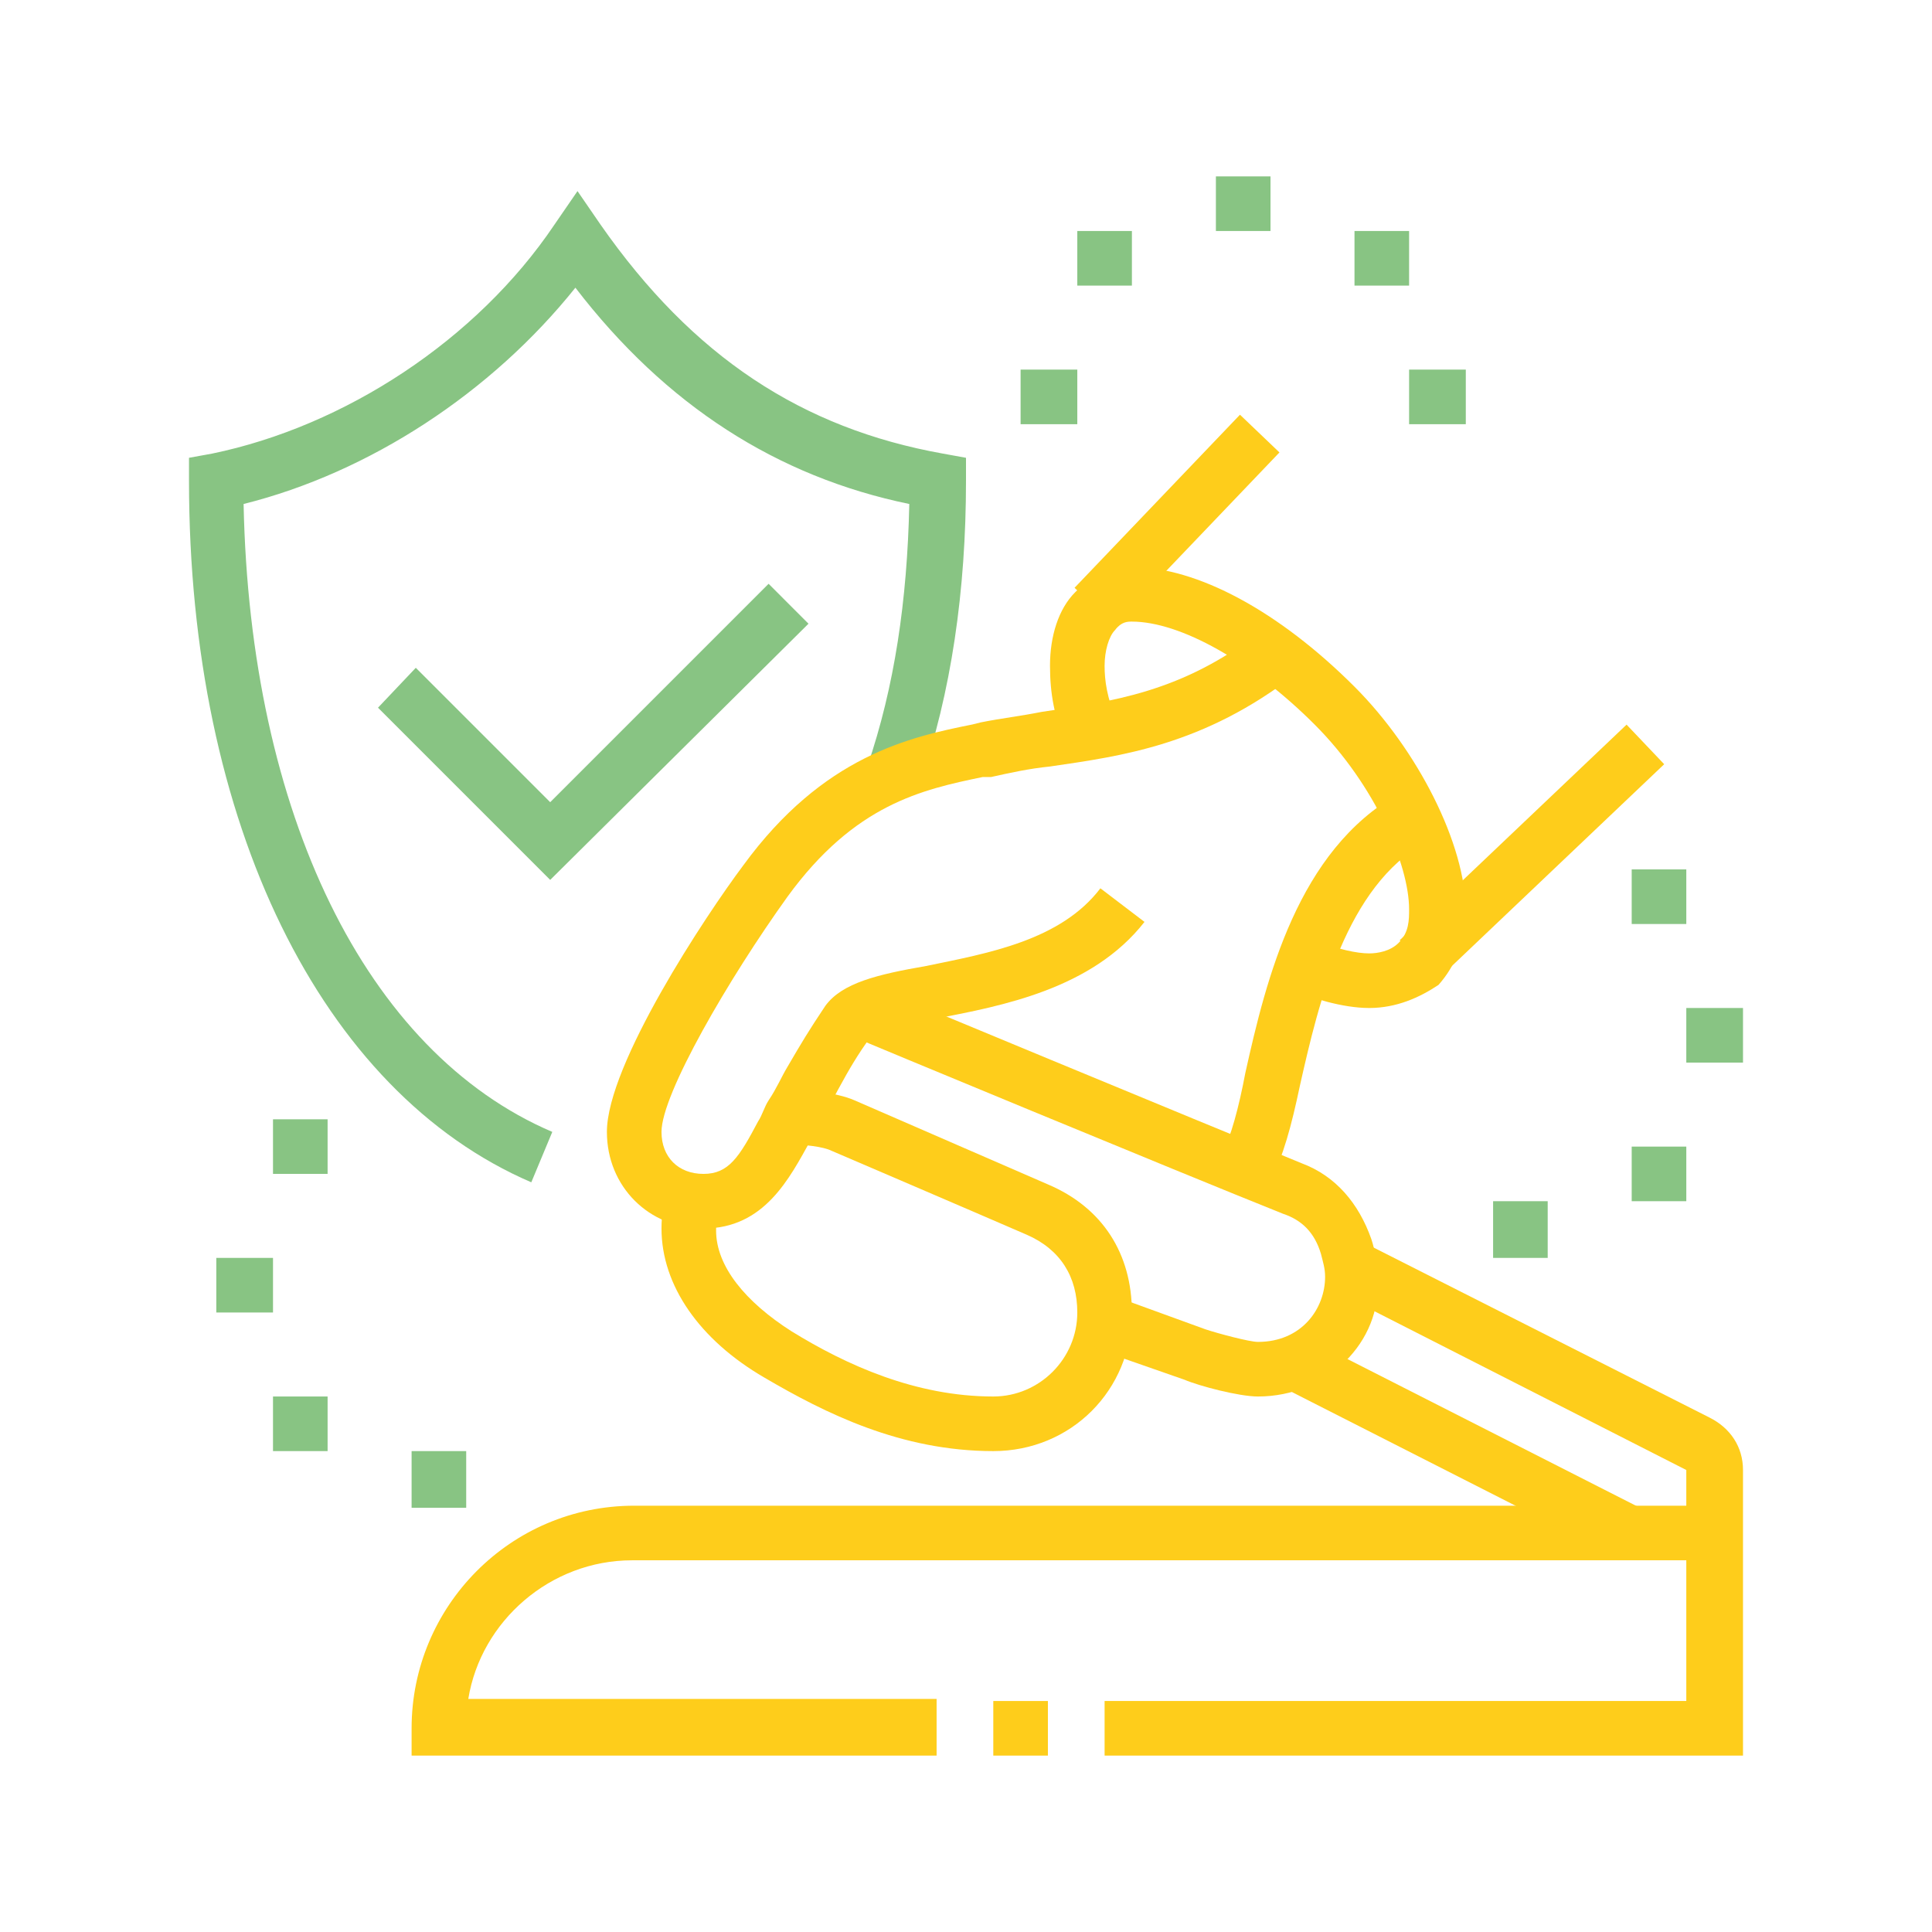 <?xml version="1.0" encoding="utf-8"?>
<!-- Generator: Adobe Illustrator 24.1.0, SVG Export Plug-In . SVG Version: 6.00 Build 0)  -->
<svg version="1.1" id="Layer_1" xmlns="http://www.w3.org/2000/svg" xmlns:xlink="http://www.w3.org/1999/xlink" x="0px" y="0px"
	 width="92px" height="92px" viewBox="0 0 92 92" style="enable-background:new 0 0 92 92;" xml:space="preserve">
<style type="text/css">
	.st0{fill:#FECD1B;}
	.st1{fill:#88C483;}
	.st2{display:none;}
	.st3{display:inline;fill:#88C483;}
	.st4{display:inline;fill:#FECD1B;}
</style>
<g>
	<rect x="47.3" y="81" class="st0" width="2.6" height="2.6"/>
	<path class="st1" d="M25.3,56.3C15.3,52,9,39.2,9,22.9v-1.1l1.1-0.2c6.3-1.3,12.6-5.4,16.3-10.9l1.1-1.6l1.1,1.6
		c4.4,6.3,9.6,9.7,16.3,10.9l1.1,0.2v1.1c0,5.2-0.7,10.1-2.2,14.4l-2.5-0.8c1.3-3.8,1.9-7.9,2-12.5c-6.3-1.3-11.6-4.7-15.9-10.3
		c-4,5-9.8,8.8-15.8,10.3c0.3,14.7,5.8,26.1,14.7,29.9L25.3,56.3z"/>
	<path class="st0" d="M44.7,83.6H19.6v-1.3c0-5.8,4.7-10.6,10.6-10.6h51.5v2.6H30.1c-3.9,0-7.2,2.9-7.8,6.6h22.3V83.6z"/>
	<path class="st0" d="M47.3,69.1c-4.4,0-8-1.8-10.9-3.5c-3.1-1.8-4.9-4.4-4.9-7.1c0-0.7,0.1-1.1,0.2-1.5l0-0.1l2.6,0.6l-0.1,0.2
		c-0.1,0.2-0.1,0.4-0.1,0.9c0,1.7,1.4,3.4,3.6,4.8c2.6,1.6,5.9,3.1,9.6,3.1c2.2,0,4-1.8,4-4c0-1.7-0.8-3-2.4-3.7c-2.3-1-9.3-4-9.3-4
		c-0.4-0.2-1.3-0.3-2-0.3v-2.6c0.7,0,2.2,0.1,3.1,0.5c0,0,6.9,3,9.2,4c2.6,1.1,4,3.3,4,6.1C53.9,66.2,51,69.1,47.3,69.1z"/>
	<path class="st0" d="M59.9,66.5c-0.9,0-2.8-0.5-3.5-0.8l-4.3-1.5l0.9-2.5l4.4,1.6c0.6,0.2,2.1,0.6,2.5,0.6c2.1,0,3.2-1.6,3.2-3.1
		c0-0.4-0.1-0.7-0.2-1.1c-0.3-1-0.9-1.6-1.8-1.9c-5-2-20.2-8.3-20.4-8.4l1-2.4c0.2,0.1,15.4,6.4,20.3,8.4c1.6,0.6,2.7,1.9,3.3,3.6
		c0.2,0.6,0.3,1.3,0.3,1.9C65.8,63.9,63.2,66.5,59.9,66.5z"/>
	<path class="st0" d="M83,83.6H52.6V81h27.7V70l-16.5-8.4l1.2-2.4l16.4,8.3C82.4,68,83,68.9,83,70V83.6z"/>
	
		<rect x="68.5" y="59.8" transform="matrix(0.453 -0.891 0.891 0.453 -23.244 100.002)" class="st0" width="2.6" height="18.2"/>
	<path class="st0" d="M65.2,48c-1.3,0-2.8-0.5-3.5-0.8l1-2.4c1,0.4,1.9,0.6,2.5,0.6c0.4,0,1-0.1,1.4-0.5c0.5-0.5,0.5-1.1,0.5-1.6
		c0-2.1-1.6-5.9-4.5-8.8c-3-3-6.4-4.9-8.7-4.9c-0.2,0-0.5,0-0.8,0.4c-0.3,0.3-0.5,1-0.5,1.7c0,0.7,0.1,1.5,0.6,2.7l-2.4,1.1
		c-0.6-1.3-0.8-2.5-0.8-3.8c0-1.4,0.4-2.7,1.2-3.5c0.8-0.8,1.7-1.2,2.7-1.2c3.1,0,7,2.1,10.6,5.7c3,3,5.3,7.5,5.3,10.7
		c0,1.4-0.5,2.6-1.3,3.5C67.6,47.5,66.5,48,65.2,48C65.2,48,65.2,48,65.2,48z"/>
	
		<rect x="50.4" y="23.5" transform="matrix(0.691 -0.723 0.723 0.691 -0.648 48.191)" class="st0" width="11.4" height="2.6"/>
	
		<rect x="65.5" y="39.2" transform="matrix(0.725 -0.689 0.689 0.725 -7.843 61.482)" class="st0" width="14.9" height="2.6"/>
	<path class="st0" d="M33.5,58.5c-2.6,0-4.6-2-4.6-4.6c0-3.2,4.7-10.3,6.5-12.7c3.8-5.2,7.9-6.1,10.9-6.7l0.4-0.1
		c1-0.2,1.9-0.3,2.9-0.5c3.3-0.5,6.7-0.9,10.5-3.9l1.6,2.1c-4.4,3.4-8.3,3.9-11.7,4.4c-1,0.1-1.9,0.3-2.8,0.5L46.8,37
		c-2.9,0.6-6.1,1.3-9.3,5.7c-2.8,3.9-6,9.4-6,11.2c0,1.2,0.8,2,2,2c1.2,0,1.7-0.8,2.6-2.5c0.2-0.3,0.3-0.7,0.5-1
		c0.4-0.6,0.6-1.1,0.9-1.6c0.7-1.2,1-1.7,1.8-2.9c0.8-1.1,2.5-1.5,4.8-1.9c2.9-0.6,6.4-1.2,8.3-3.7l2.1,1.6c-2.5,3.2-6.8,4-9.9,4.6
		c-1.2,0.2-2.8,0.5-3.1,0.8c-0.7,1-1,1.5-1.6,2.6c-0.2,0.4-0.5,0.9-0.9,1.6c-0.1,0.3-0.3,0.5-0.4,0.8C37.6,56.1,36.4,58.5,33.5,58.5
		z"/>
	<path class="st0" d="M60.5,56.2l-2.3-1.3c0.4-0.7,0.8-2.2,1.1-3.8c1-4.5,2.5-10.6,7.3-13.3l1.3,2.3c-3.8,2.1-5.1,7.6-6,11.6
		C61.5,53.6,61.1,55.1,60.5,56.2z"/>
	<polygon class="st1" points="83,48 80.3,48 80.3,50.6 83,50.6 83,48 	"/>
	<polygon class="st1" points="80.3,54.6 77.7,54.6 77.7,57.2 80.3,57.2 80.3,54.6 	"/>
	<polygon class="st1" points="80.3,41.4 77.7,41.4 77.7,44 80.3,44 80.3,41.4 	"/>
	<polygon class="st1" points="73.7,57.2 71.1,57.2 71.1,59.9 73.7,59.9 73.7,57.2 	"/>
	<polygon class="st1" points="26.2,41.9 18,33.7 19.8,31.8 26.2,38.2 36.6,27.8 38.5,29.7 	"/>
	<polygon class="st1" points="69.8,17.6 67.1,17.6 67.1,20.2 69.8,20.2 69.8,17.6 	"/>
	<polygon class="st1" points="60.5,8.4 57.9,8.4 57.9,11 60.5,11 60.5,8.4 	"/>
	<polygon class="st1" points="51.3,17.6 48.6,17.6 48.6,20.2 51.3,20.2 51.3,17.6 	"/>
	<polygon class="st1" points="53.9,11 51.3,11 51.3,13.6 53.9,13.6 53.9,11 	"/>
	<polygon class="st1" points="67.1,11 64.5,11 64.5,13.6 67.1,13.6 67.1,11 	"/>
	<polygon class="st1" points="13,59.9 10.3,59.9 10.3,62.5 13,62.5 13,59.9 	"/>
	<polygon class="st1" points="15.6,53.3 13,53.3 13,55.9 15.6,55.9 15.6,53.3 	"/>
	<polygon class="st1" points="15.6,66.5 13,66.5 13,69.1 15.6,69.1 15.6,66.5 	"/>
	<polygon class="st1" points="22.2,69.1 19.6,69.1 19.6,71.8 22.2,71.8 22.2,69.1 	"/>
</g>
<g class="st2">
	<rect x="30.8" y="20.2" class="st3" width="15.9" height="2.6"/>
	<polygon class="st3" points="28.2,20.2 25.5,20.2 25.5,22.9 28.2,22.9 28.2,20.2 	"/>
	<polygon class="st3" points="51.9,20.2 49.3,20.2 49.3,22.9 51.9,22.9 51.9,20.2 	"/>
	<path class="st3" d="M53.1,30.8H37.7v-2.6h15c0.2-0.2,0.4-0.4,0.4-0.6c0.6-1.2,1.4-2.8,1.4-4.9V21c0-1.8-0.6-2.8-1.4-4.1
		c-1.4-2.2-2.9-4.6-4.3-6.6c-0.4-0.6-0.7-0.6-1-0.6H29.6c-0.4,0-0.6,0-1,0.6c-1.3,2-2.9,4.5-4.2,6.5c-0.9,1.4-1.5,2.3-1.5,4.2v1.6
		c0,1.1,0.3,2.3,0.8,3.7l-2.5,0.9c-0.6-1.7-0.9-3.2-0.9-4.6V21c0-2.6,1-4.1,1.8-5.5c1.4-2.2,3-4.6,4.3-6.7C27.2,7.6,28.2,7,29.6,7
		h18.3c1.4,0,2.4,0.6,3.2,1.8c1.3,2,2.9,4.5,4.2,6.6c0.9,1.5,1.9,3,1.9,5.6v1.6c0,2.8-1.1,4.9-1.7,6.1
		C55.5,28.8,54.4,30.8,53.1,30.8z M52.6,28.3L52.6,28.3L52.6,28.3z"/>
	<path class="st3" d="M40,49.3H11c-2.7,0-4-3.3-4-6.6v-3.2c0-2.6,1-4.1,1.8-5.5c1.4-2.2,3-4.6,4.3-6.7c0.8-1.3,1.9-1.8,3.2-1.8h18.3
		c1.4,0,2.4,0.6,3.2,1.8c1.3,2,2.9,4.5,4.2,6.6c0.9,1.5,1.9,3,1.9,5.6v3.2C44,45.5,42.8,49.3,40,49.3z M16.4,28.2
		c-0.4,0-0.6,0-1,0.6c-1.3,2-2.9,4.5-4.2,6.5c-0.9,1.4-1.5,2.3-1.5,4.2v3.2c0,2.3,0.8,4,1.3,4h29c0.3,0,1.3-1.6,1.3-3.9v-3.2
		c0-1.8-0.6-2.8-1.4-4.1c-1.4-2.2-2.9-4.6-4.3-6.6c-0.4-0.6-0.7-0.6-1-0.6H16.4z"/>
	<path class="st3" d="M38.7,54.6H35c-1.6,0-2.9-1.3-2.9-2.9V48h2.6v3.7c0,0.1,0.1,0.2,0.2,0.2h3.7V54.6z"/>
	<path class="st3" d="M51.9,36.1h-2.4c-1.6,0-2.9-1.3-2.9-2.9v-3.7h2.6v3.7c0,0.1,0.1,0.2,0.2,0.2h2.4V36.1z"/>
	<path class="st3" d="M17.4,54.6h-4.8c-1.6,0-2.9-1.3-2.9-2.9V48h2.6v3.7c0,0.1,0.1,0.2,0.2,0.2h4.8c0.1,0,0.2-0.1,0.2-0.2V48h2.6
		v3.7C20.2,53.3,18.9,54.6,17.4,54.6z"/>
	<rect x="16.3" y="33.5" class="st3" width="18.5" height="2.6"/>
	<path class="st3" d="M16.6,44H8.4v-2.6h7.9V41l-7.9-2.9l0.9-2.5l8,3c0.9,0.3,1.6,1.2,1.6,2.2v0.8C18.9,43,17.9,44,16.6,44z
		 M16.5,41.1C16.5,41.1,16.5,41.1,16.5,41.1L16.5,41.1z"/>
	<path class="st3" d="M42.7,44h-8.2c-1.3,0-2.4-1.1-2.4-2.4v-0.8c0-1,0.7-1.9,1.7-2.2l8-2.9l0.9,2.5L34.8,41v0.4h7.9V44z M34.6,41.1
		L34.6,41.1C34.6,41.1,34.6,41.1,34.6,41.1z"/>
	<polygon class="st3" points="24.2,41.4 21.6,41.4 21.6,44 24.2,44 24.2,41.4 	"/>
	<polygon class="st3" points="29.5,41.4 26.8,41.4 26.8,44 29.5,44 29.5,41.4 	"/>
	<path class="st4" d="M59.9,85c-0.4,0-0.8-0.1-1.2-0.3L34.9,72.8c-0.9-0.5-1.5-1.4-1.5-2.4v-6.6h2.6v6.6l23.8,11.9l22-21.7
		c0.3-0.3,0.5-0.8,0.5-1.4V45.3H85v13.9c0,1.2-0.4,2.3-1.2,3.2l-22,21.7C61.2,84.7,60.6,85,59.9,85z"/>
	<polygon class="st4" points="44,61.2 41.4,61.2 41.4,63.8 44,63.8 44,61.2 	"/>
	<polygon class="st4" points="51.9,65.2 49.3,65.2 49.3,67.8 51.9,67.8 51.9,65.2 	"/>
	<polygon class="st4" points="59.9,69.1 57.2,69.1 57.2,71.8 59.9,71.8 59.9,69.1 	"/>
	<polygon class="st4" points="54.6,50.6 51.9,50.6 51.9,53.3 54.6,53.3 54.6,50.6 	"/>
	<polygon class="st4" points="62.5,54.6 59.9,54.6 59.9,57.2 62.5,57.2 62.5,54.6 	"/>
	<polygon class="st4" points="70.4,58.5 67.8,58.5 67.8,61.2 70.4,61.2 70.4,58.5 	"/>
	<polygon class="st4" points="49.3,55.9 46.7,55.9 46.7,58.5 49.3,58.5 49.3,55.9 	"/>
	<polygon class="st4" points="57.2,59.9 54.6,59.9 54.6,62.5 57.2,62.5 57.2,59.9 	"/>
	<polygon class="st4" points="65.2,63.8 62.5,63.8 62.5,66.5 65.2,66.5 65.2,63.8 	"/>
	<polygon class="st4" points="25.5,75.7 22.9,75.7 22.9,78.4 25.5,78.4 25.5,75.7 	"/>
	<polygon class="st4" points="30.8,78.4 28.2,78.4 28.2,81 30.8,81 30.8,78.4 	"/>
	<polygon class="st4" points="36.1,79.7 33.5,79.7 33.5,82.3 36.1,82.3 36.1,79.7 	"/>
	<polygon class="st4" points="41.4,78.4 38.7,78.4 38.7,81 41.4,81 41.4,78.4 	"/>
	<polygon class="st4" points="22.9,70.4 20.2,70.4 20.2,73.1 22.9,73.1 22.9,70.4 	"/>
	<polygon class="st4" points="21.6,65.2 18.9,65.2 18.9,67.8 21.6,67.8 21.6,65.2 	"/>
	<polygon class="st4" points="25.5,54.6 22.9,54.6 22.9,57.2 25.5,57.2 25.5,54.6 	"/>
	<polygon class="st4" points="22.9,59.9 20.2,59.9 20.2,62.5 22.9,62.5 22.9,59.9 	"/>
	<polygon class="st4" points="79.7,32.1 77,32.1 77,34.8 79.7,34.8 79.7,32.1 	"/>
	<polygon class="st4" points="81,26.8 78.4,26.8 78.4,29.5 81,29.5 81,26.8 	"/>
	<polygon class="st4" points="77,16.3 74.4,16.3 74.4,18.9 77,18.9 77,16.3 	"/>
	<polygon class="st4" points="71.8,13.6 69.1,13.6 69.1,16.3 71.8,16.3 71.8,13.6 	"/>
	<polygon class="st4" points="79.7,21.6 77,21.6 77,24.2 79.7,24.2 79.7,21.6 	"/>
	<polygon class="st4" points="61.2,13.6 58.5,13.6 58.5,16.3 61.2,16.3 61.2,13.6 	"/>
	<polygon class="st4" points="66.5,12.3 63.8,12.3 63.8,15 66.5,15 66.5,12.3 	"/>
	<rect x="23.2" y="15" class="st3" width="31.1" height="2.6"/>
	
		<rect x="66.5" y="37.8" transform="matrix(0.447 -0.895 0.895 0.447 -1.281 84.717)" class="st4" width="2.6" height="11.1"/>
	<rect x="64.4" y="37" transform="matrix(0.446 -0.895 0.895 0.446 -9.892 87.414)" class="st4" width="2.6" height="29.4"/>
	<path class="st4" d="M59.9,78.4c-0.4,0-0.8-0.1-1.2-0.3L34.9,66.2c-0.9-0.5-1.5-1.4-1.5-2.3c0-0.7,0.3-1.4,0.8-1.9l14.6-14.6
		c0.9-0.9,2.2-2.2,2.7-3.1c0.3-0.5,0.6-1.3,1-2.3c0.2-0.4,0.3-0.9,0.6-1.4c0.3-0.7,0.9-2.6,1.4-4.3c0.6-2.1,1-3.4,1.3-4l0,0
		c0.6-1.3,2.2-1.9,3.5-1.3L83.4,43c0.9,0.4,1.5,1.4,1.5,2.4c0,1-2.8,8.7-3.1,9.6c-0.8,1.9-1.4,3.2-1.9,4.1c-0.6,1-1.3,1.7-2.1,2.5
		c-0.2,0.2-0.4,0.4-0.7,0.7L61.7,77.6C61.2,78.1,60.6,78.4,59.9,78.4z M58.1,33.5c-0.2,0.5-0.7,2.2-1.2,3.6
		c-0.6,1.9-1.1,3.7-1.5,4.5c-0.2,0.5-0.4,0.9-0.5,1.3c-0.4,1.1-0.8,1.9-1.2,2.6c-0.7,1.2-2.1,2.6-3.2,3.7L36.1,63.8l23.8,11.9
		l15.4-15.5c0.2-0.2,0.5-0.5,0.7-0.7c0.7-0.7,1.2-1.2,1.6-1.9c0.4-0.7,1-2,1.7-3.8c0.6-1.4,2.6-7.3,2.9-8.6L58.1,33.5z"/>
</g>
<g class="st2">
	<path class="st4" d="M77.7,82.3H14.3C11.4,82.3,9,80,9,77v-5.3h74V77C83,80,80.6,82.3,77.7,82.3z M11.7,74.4V77
		c0,1.5,1.2,2.6,2.6,2.6h63.4c1.5,0,2.6-1.2,2.6-2.6v-2.6H11.7z"/>
	<rect x="75.1" y="77" class="st4" width="2.6" height="4"/>
	<rect x="69.8" y="77" class="st4" width="2.6" height="4"/>
	<rect x="64.5" y="77" class="st4" width="2.6" height="4"/>
	<path class="st4" d="M77.7,73.1h-2.6V37.4c0-1.5-1.2-2.6-2.6-2.6h-6.6v-2.6h6.6c2.9,0,5.3,2.4,5.3,5.3V73.1z"/>
	<path class="st4" d="M16.9,73.1h-2.6V37.4c0-2.9,2.4-5.3,5.3-5.3v2.6c-1.5,0-2.6,1.2-2.6,2.6V73.1z"/>
	<polygon class="st3" points="67.1,66.5 24.9,66.5 24.9,40.1 27.5,40.1 27.5,63.8 64.5,63.8 64.5,24.8 54.7,15 27.5,15 27.5,24.2 
		24.9,24.2 24.9,12.3 55.8,12.3 67.1,23.7 	"/>
	<polygon class="st3" points="65.8,25.5 53.9,25.5 53.9,13.6 56.6,13.6 56.6,22.9 65.8,22.9 	"/>
	<rect x="32.8" y="18.9" class="st3" width="15.9" height="2.6"/>
	<path class="st3" d="M53.1,59L40,55.8l-0.3-0.3L13,28.7c-0.8-0.8-1.3-2-1.3-3.2c0-1.2,0.5-2.3,1.3-3.2l3.4-3.4
		c0.9-0.9,2-1.3,3.2-1.3h0l0,0c1.2,0,2.3,0.5,3.2,1.3L49.8,46L53.1,59z M41.4,53.4l8.1,2l-2-8.1L20.9,20.8c-0.3-0.3-0.8-0.5-1.3-0.5
		h0c-0.5,0-1,0.2-1.3,0.5l-3.4,3.4c-0.4,0.4-0.6,0.8-0.5,1.3c0,0.5,0.2,1,0.5,1.3L41.4,53.4z"/>
	
		<rect x="39.1" y="49.3" transform="matrix(0.707 -0.707 0.707 0.707 -22.71 46.42)" class="st3" width="11.2" height="2.6"/>
	
		<rect x="15.3" y="25.5" transform="matrix(0.707 -0.707 0.707 0.707 -12.861 22.642)" class="st3" width="11.2" height="2.6"/>
	
		<rect x="31.5" y="21.9" transform="matrix(0.707 -0.707 0.707 0.707 -17.785 34.531)" class="st3" width="2.6" height="33.6"/>
	<rect x="34.1" y="30.8" class="st3" width="25.1" height="2.6"/>
	<rect x="40.7" y="37.4" class="st3" width="18.5" height="2.6"/>
	<rect x="65.8" y="9.7" class="st4" width="2.6" height="7.9"/>
	<rect x="75.1" y="24.2" class="st4" width="7.9" height="2.6"/>
	<rect x="71.5" y="15" transform="matrix(0.707 -0.707 0.707 0.707 10.862 58.779)" class="st4" width="9.7" height="2.6"/>
</g>
</svg>
